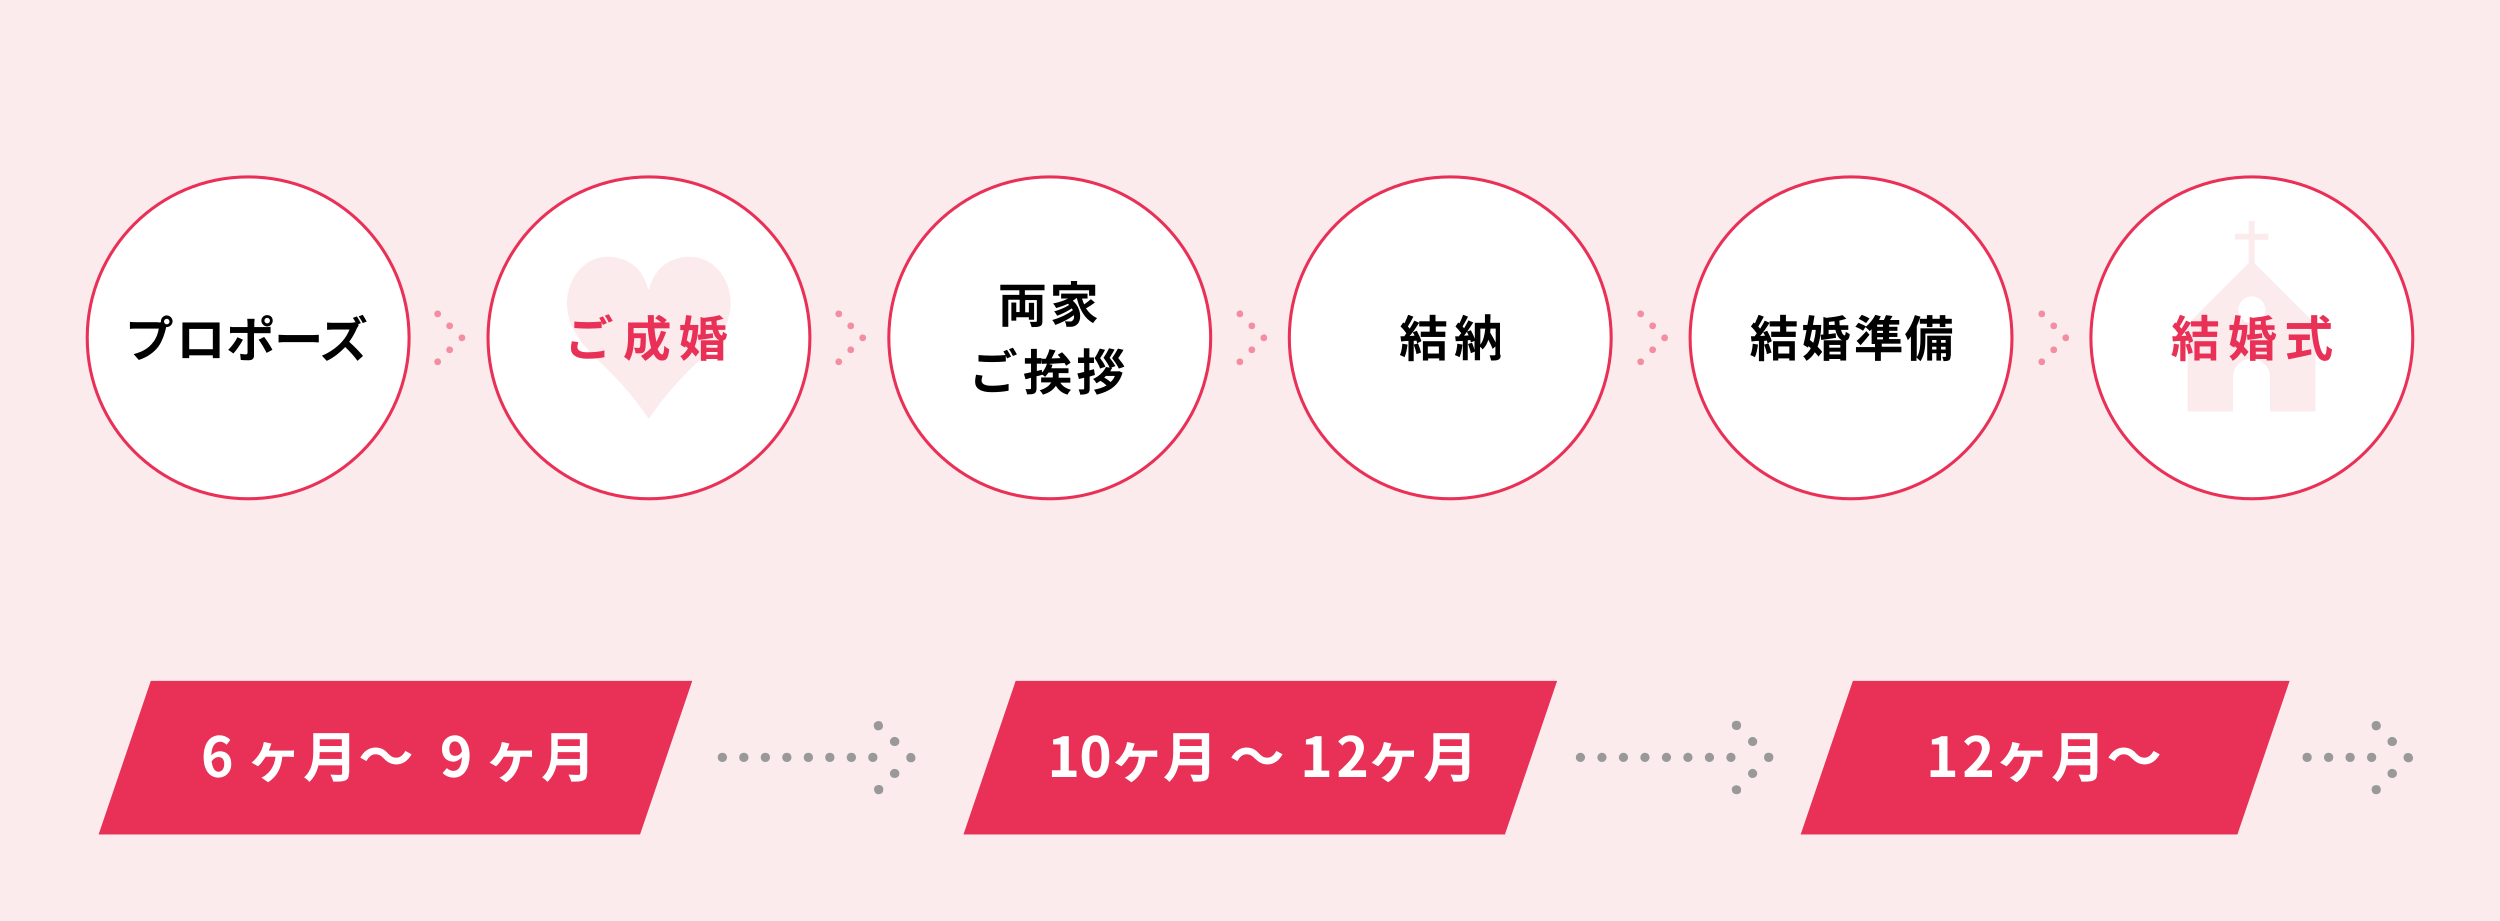 <svg enable-background="new 0 0 814 300" viewBox="0 0 814 300" xmlns="http://www.w3.org/2000/svg"><path d="m0 0h814v300h-814z" fill="#fcebed"/><circle cx="80.8" cy="110" fill="#fff" r="52.4" stroke="#e93056" stroke-miterlimit="10"/><path d="m51.5 105c.2 0 .6 0 .9-.1 0-.1 0-.2 0-.3 0-1.1.9-1.9 1.9-1.9s1.9.9 1.9 1.9-.9 1.9-1.9 1.9c-.1 0-.1 0-.2 0l-.1.5c-.4 1.6-1.1 4-2.4 5.8-1.4 1.9-3.6 3.5-6.4 4.4l-1.7-1.9c3.2-.8 5-2.1 6.3-3.8 1.1-1.3 1.7-3.1 1.9-4.5h-7.5c-.7 0-1.5 0-1.9.1v-2.3c.5.1 1.4.1 1.9.1h7.3zm3.7-.3c0-.5-.4-.9-.9-.9s-.9.4-.9.9.4.9.9.9.9-.4.9-.9z"/><path d="m71.5 114.4v2.2h-2.2v-.9h-7.7v.9h-2.2c0-.1 0-1.5 0-2.2v-7.8c0-.4 0-1.1 0-1.6h1.7 8.8 1.6v1.6zm-9.9-7.3v6.6h7.7v-6.6z"/><path d="m79.1 110.6c-.7 1.4-2.2 3.5-3.1 4.5l-1.7-1.2c1.1-1 2.4-2.8 3-4.1zm3.6-2.2v7.4c0 .9-.5 1.5-1.7 1.5-.9 0-1.8 0-2.6-.1l-.2-2c.7.1 1.4.2 1.8.2s.6-.2.6-.6c0-.6 0-5.7 0-6.4h-4.1c-.5 0-1.1 0-1.6.1v-2.1c.5.1 1.1.1 1.6.1h4.1v-1.3c0-.4-.1-1.1-.1-1.4h2.4c0 .2-.1 1-.1 1.4v1.3h3.7c.4 0 1.2 0 1.6-.1v2.1c-.5 0-1.1 0-1.6 0h-3.8zm3.3 1.3c.8 1 2.1 3 2.7 4.2l-1.9 1c-.7-1.4-1.8-3.3-2.6-4.3zm-.9-5.3c0-1 .8-1.8 1.9-1.8s1.8.8 1.8 1.8-.8 1.9-1.8 1.9-1.9-.9-1.9-1.9zm1 0c0 .5.4.9.9.9s.9-.4.9-.9-.4-.9-.9-.9c-.6 0-.9.4-.9.9z"/><path d="m90.7 109c.6 0 1.7.1 2.6.1h8.6c.7 0 1.5-.1 1.9-.1v2.5c-.4 0-1.2-.1-1.9-.1h-8.6c-.9 0-2 0-2.6.1z"/><path d="m116.8 105.9c-.1.2-.4.7-.6 1-.5 1.2-1.4 2.9-2.5 4.4 1.6 1.4 3.5 3.4 4.5 4.6l-1.8 1.6c-1-1.4-2.5-3.1-4-4.5-1.7 1.8-3.8 3.5-6 4.5l-1.6-1.7c2.6-1 5.1-2.9 6.6-4.6 1.1-1.2 2-2.8 2.4-3.9h-5.4c-.7 0-1.6.1-1.9.1v-2.4c.4.1 1.4.1 1.9.1h5.6c.7 0 1.3-.1 1.6-.2l.2.1c-.3-.5-.6-1.1-.9-1.5l1.3-.5c.4.6 1 1.6 1.3 2.2l-.9.4zm1.3-.7c-.3-.7-.9-1.6-1.3-2.2l1.3-.5c.4.6 1 1.6 1.3 2.2z"/><circle cx="211.3" cy="110" fill="#fff" r="52.4" stroke="#e93056" stroke-miterlimit="10"/><path d="m224.7 83.6c7.2 0 13.2 6.6 13.2 15.2 0 9.3-7.5 16-12.3 20.6-5.3 5.1-10.1 10.7-14.2 16.8 0 .1-.1.1-.2.1 0 0-.1 0-.1-.1-4.1-6.1-8.9-11.7-14.2-16.8-4.7-4.5-12.3-11.3-12.3-20.6 0-8.6 6-15.2 13.2-15.2 5.9 0 11.2 3.1 13.1 10.1.1.2.1.4.3.4s.3-.3.3-.4c1.9-7 7.2-10.1 13.2-10.1z" fill="#fcebed"/><path d="m188.3 111.4c-.1.6-.3 1.1-.3 1.6 0 1 .9 1.7 3.2 1.7 2.1 0 4.2-.2 5.6-.6v2.2c-1.4.3-3.3.5-5.5.5-3.6 0-5.4-1.2-5.4-3.4 0-.9.2-1.7.3-2.3zm8-8.4c.4.6 1 1.6 1.3 2.2l-1.3.6c-.1-.3-.3-.6-.4-.9v1.9c-1.1.1-3.1.2-4.6.2-1.7 0-3-.1-4.3-.2v-2.1c1.2.1 2.6.2 4.3.2 1.5 0 3.3-.1 4.5-.2-.2-.4-.5-.8-.7-1.2zm1.9-.7c.4.6 1 1.6 1.3 2.2l-1.3.5c-.3-.7-.8-1.6-1.3-2.2z" fill="#e93056"/><path d="m216.9 108.1c-.7 2.1-1.6 3.9-2.8 5.5.5 1.2 1 1.8 1.5 1.8.4 0 .6-.8.7-2.8.4.4 1.1.9 1.6 1.1-.3 3-.9 3.7-2.4 3.7-1.1 0-2-.8-2.7-2.1-.8.8-1.7 1.6-2.7 2.2-.3-.4-1-1.2-1.4-1.6 1.2-.7 2.3-1.6 3.3-2.6-.5-1.8-.9-4-1.1-6.5h-4.6v1.7h4v.7c0 3.4-.1 4.8-.5 5.2-.3.4-.6.6-1.1.6-.4.1-1.1.1-1.8 0 0-.6-.2-1.3-.5-1.8.6 0 1.1.1 1.4.1.2 0 .4 0 .5-.2.2-.2.2-1 .3-3h-2.1c-.1 2.3-.4 5.5-1.7 7.4-.3-.4-1.2-1.1-1.6-1.3 1.2-1.9 1.3-4.7 1.3-6.8v-4.4h6.5c0-.8-.1-1.6-.1-2.4h2v2.4h2.4c-.6-.5-1.4-1-2-1.4l1.2-1.1c.9.4 2 1.2 2.6 1.7l-.8.8h1.7v1.9h-4.9c.1 1.6.4 3.1.6 4.4.6-1.1 1.2-2.3 1.5-3.6z" fill="#e93056"/><path d="m227.4 105.8c-.1 3-.5 5.3-1.2 7.1.6.6 1.2 1.2 1.5 1.7l-1.2 1.5c-.3-.4-.7-.9-1.2-1.4-.7 1.2-1.6 2.1-2.7 2.8-.3-.5-.7-1.2-1.1-1.5 1-.5 1.8-1.4 2.5-2.6-.3-.3-.5-.5-.8-.7l-.1.5-1.5-.9c.3-1.3.7-3 1-4.8h-1.1v-1.7h1.4c.2-1.1.4-2.2.5-3.2l1.8.2c-.2.9-.3 2-.5 3h1.3.3zm-3.1 1.7c-.2 1.1-.5 2.2-.7 3.3.4.3.7.6 1.1.9.4-1.2.7-2.6.8-4.2zm9.5-.2c.3 1.2.8 1.9 1.2 1.9.2 0 .3-.4.4-1.2.4.3.9.6 1.3.8-.2 1.7-.7 2.1-1.8 2.1-1.4 0-2.4-1.4-2.9-3.5h-2.2v1.4c.7-.1 1.5-.2 2.3-.3l.1 1.5c-1.7.3-3.4.5-4.8.7l-.2-1.7.9-.1v-5.7l1 .3c1.9-.2 4-.5 5.2-.9l1.3 1.2c-.7.2-1.5.4-2.3.6 0 .5.1 1 .1 1.5h2.8v1.5h-2.4zm-5.6 3.5h7.3v6.6h-1.9v-.5h-3.6v.6h-1.8zm3.5-5c0-.4-.1-.8-.1-1.2-.6.1-1.2.1-1.8.2v1zm-1.7 6.5v.9h3.6v-.9zm3.6 3.2v-.9h-3.6v.9z" fill="#e93056"/><circle cx="341.8" cy="110" fill="#fff" r="52.4" stroke="#e93056" stroke-miterlimit="10"/><path d="m333.7 94.4v1.6h5.7v8.6c0 .9-.2 1.4-.8 1.6-.6.3-1.5.3-2.7.3-.1-.5-.4-1.2-.6-1.7h1.9c.3 0 .4-.1.4-.3v-6.8h-3.8v4h1.2v-3.1h1.7v5.5h-1.7v-.8h-4.1v1.1h-1.6v-5.9h1.6v3.1h1.1v-4h-3.7v8.8h-1.9v-10.4h5.5v-1.5h-6.2v-1.8h14.4v1.8h-6.4z"/><path d="m356.5 98.5c-.9.7-2 1.4-2.9 1.9.9 1.4 2.1 2.5 3.6 3.2-.4.4-1 1.1-1.3 1.6-2.8-1.5-4.4-4.5-5.3-8.2-.4.3-.8.6-1.3.9 3 2.6 2.9 6.6 1.3 7.8-.6.5-1.1.7-2 .7-.4 0-.9 0-1.4 0 0-.5-.2-1.3-.5-1.8.6 0 1.1.1 1.5.1s.7 0 1-.3c.4-.3.6-.9.5-1.8-1.7 1.3-4.1 2.5-6.1 3.2-.2-.5-.6-1.2-1-1.6 2.3-.6 5.1-1.9 6.7-3.2-.1-.2-.2-.4-.3-.6-1.4.9-3.3 1.9-4.8 2.4-.2-.4-.6-1.1-1-1.4 1.6-.4 3.7-1.3 4.9-2.1-.1-.1-.3-.3-.4-.4-1.2.6-2.5 1-3.8 1.4-.2-.4-.7-1.1-1-1.5 1.7-.3 3.5-.9 4.9-1.6h-2.3v-1.6h8.6v1.6h-1.8c.2.6.4 1.3.7 1.9.8-.5 1.6-1.2 2.2-1.7zm-11.7-2.2h-1.9v-3.6h5.8v-1.2h2v1.2h5.9v3.6h-2v-1.8h-9.7v1.8z"/><path d="m319.9 122.3c-.1.6-.3 1.1-.3 1.6 0 1 .9 1.7 3.2 1.7 2.1 0 4.2-.2 5.6-.6v2.2c-1.4.3-3.3.5-5.5.5-3.6 0-5.4-1.2-5.4-3.4 0-.9.2-1.7.3-2.3zm8-8.4c.4.6 1 1.6 1.3 2.2l-1.3.6c-.1-.3-.3-.6-.4-.9v1.9c-1.1.1-3.1.2-4.6.2-1.7 0-3-.1-4.3-.2v-2.1c1.2.1 2.6.2 4.3.2 1.5 0 3.3-.1 4.5-.2-.2-.4-.5-.8-.7-1.2zm1.9-.7c.4.6 1 1.6 1.3 2.2l-1.3.5c-.3-.7-.8-1.6-1.3-2.2z"/><path d="m345.1 124.4c.7 1.2 1.9 2.1 3.6 2.5-.4.4-.9 1.1-1.1 1.6-1.8-.5-3-1.5-3.8-2.9-.7 1.1-1.9 2.2-4.2 2.9-.2-.4-.7-1.1-1.1-1.4 2.2-.7 3.2-1.6 3.8-2.6h-3.3v-1.6h3.8c0-.2 0-.4 0-.6v-1h-1.4c-.4.5-.7 1-1.1 1.4-.2-.2-.6-.5-.9-.7-.6.2-1.2.4-1.9.5v3.9c0 .9-.2 1.4-.7 1.7s-1.3.3-2.4.3c0-.5-.3-1.2-.5-1.7h1.5c.2 0 .3-.1.3-.3v-3.4l-1.8.5-.5-1.8c.6-.1 1.4-.3 2.3-.5v-2.8h-2v-1.8h2v-3h1.9v3h1.5v1.8h-1.5v2.4c.5-.1 1.1-.3 1.6-.4l.1.9c.7-.8 1.3-1.9 1.6-2.9-.6 0-1.2 0-1.6.1l-.2-1.7h1.4c.5-1 1-2.1 1.2-3.1l2 .4c-.4.8-.9 1.8-1.3 2.6.9 0 2-.1 2.9-.1-.3-.4-.6-.8-.9-1.1l1.4-.8c1 1 2.3 2.4 2.8 3.4l-1.5 1c-.1-.3-.3-.6-.5-.9-1.7.1-3.6.2-5.2.3l1.3.3c-.1.4-.3.8-.4 1.1h5.6v1.6h-3.2v1 .5h3.8v1.6h-3.4z"/><path d="m356.5 122.1c-.6.2-1.2.3-1.7.5v3.9c0 .9-.2 1.4-.7 1.6-.5.3-1.3.4-2.4.4 0-.5-.3-1.2-.5-1.7h1.5c.2 0 .3-.1.3-.3v-3.5l-1.7.4-.5-1.8c.6-.1 1.4-.3 2.2-.5v-2.9h-2v-1.8h1.9v-3h1.8v3h1.5v1.8h-1.5v2.4l1.5-.4zm7.8-1.3 1.2.5c-1.2 4.3-4.3 6.2-8.4 7.2-.2-.5-.6-1.2-.9-1.6 1.5-.3 2.9-.7 4.1-1.4-.5-.5-1.3-1.1-2-1.5-.4.3-.8.5-1.3.8-.2-.4-.7-1.1-1.1-1.4 2.2-1 3.5-2.5 4.2-3.9l1.2.2c-.4-.9-1.1-2.1-2-3.2.7-1 1.4-2.2 1.8-3.1l1.8.4c-.5 1-1.1 1.8-1.6 2.7.7.9 1.5 2 1.9 2.7l-1.4.5.3.1c-.2.4-.4.7-.6 1.1h2.7zm-6.1-.8c-.3-.9-1-2.2-1.8-3.4.7-1 1.3-2.3 1.7-3.1l1.7.4c-.5 1-1 1.9-1.6 2.7.7.9 1.4 2 1.7 2.8zm1.8 2.5c-.2.2-.3.3-.5.4.7.4 1.6 1 2.1 1.5.6-.5 1.1-1.2 1.4-2h-3zm4.3-2.5c-.4-.9-1.3-2.2-2.2-3.4.7-1 1.5-2.3 1.9-3.1l1.8.4c-.5 1-1.2 1.9-1.7 2.7.8.9 1.6 2 2 2.8z"/><circle cx="472.2" cy="110" fill="#fff" r="52.4" stroke="#e93056" stroke-miterlimit="10"/><path d="m458.3 112.2c-.2 1.5-.5 3.1-1 4.1-.3-.2-1-.5-1.5-.7.5-.9.7-2.4.8-3.7zm3-4.5c.6 1.1 1.3 2.5 1.5 3.4l-1.4.7c0-.3-.1-.5-.2-.9l-.9.1v6.6h-1.7v-6.6c-.9 0-1.7.1-2.4.2l-.2-1.7h1.2c.2-.3.5-.6.7-1-.5-.7-1.2-1.6-1.9-2.2l.9-1.3c.1.1.3.2.4.3.4-.9.9-2 1.2-2.8l1.7.6c-.6 1.1-1.2 2.3-1.8 3.2.2.2.4.5.6.7.6-.9 1.1-1.8 1.5-2.6l1.6.7c-.9 1.4-2 3-3.1 4.3l1.6-.1c-.2-.4-.4-.8-.6-1.1zm.4 4.1c.4.9.8 2.2 1 3l-1.5.5c-.1-.8-.5-2.1-.9-3.1zm5.8-5.5v1.7h3.1v1.7h-8v-1.7h2.9v-1.7h-3.4v-1.7h3.4v-2.1h1.9v2.1h3.5v1.7zm-4.3 4.8h7.2v6.3h-1.8v-.7h-3.6v.7h-1.7v-6.3zm1.7 1.7v2.3h3.6v-2.3z"/><path d="m476.2 112.2c-.2 1.5-.5 3.1-1 4.1-.3-.2-1-.5-1.5-.7.5-.9.7-2.4.8-3.7zm12.4 3.3c0 .9-.1 1.3-.7 1.6s-1.3.3-2.4.3c-.1-.5-.3-1.3-.5-1.7h1.6c.2 0 .3-.1.3-.3v-2.6l-.9.8c-.3-.8-.8-1.9-1.4-3-.4 1.3-1 2.4-1.9 3.2-.1-.3-.4-.6-.8-.9v4.4h-1.7v-2.8l-1.3.5c-.1-.8-.6-2-.9-3l1.3-.4c.3.7.6 1.6.8 2.3v-2.9l-1.2.5c0-.2-.1-.5-.2-.8l-.8.1v6.5h-1.6v-6.3l-2.3.1-.2-1.6h1.2c.2-.3.5-.7.8-1-.5-.7-1.2-1.5-1.9-2.2l.9-1.3c.1.1.2.2.4.3.4-.9.9-1.9 1.2-2.8l1.6.6c-.6 1.1-1.2 2.3-1.8 3.2.2.2.4.4.5.6.5-.9 1.1-1.8 1.4-2.6l1.6.7c-.9 1.4-2 3-3 4.3l1.5-.1c-.2-.4-.4-.8-.6-1.2l1.3-.5c.5.9 1 2 1.3 2.8v-5.2h3.3c0-.9 0-1.8 0-2.8h1.8c0 1 0 1.9-.1 2.8h3.2v10.4zm-6.6-3.3c1-1.3 1.4-3.1 1.6-5.2h-1.6zm3.3-5.2c0 .4-.1.9-.1 1.3.6 1 1.3 2.2 1.8 3.2v-4.5z"/><g fill="#e93056" opacity=".5"><path d="m142.5 103.3c-.1 0-.2 0-.2 0-.1 0-.1 0-.2-.1-.1 0-.1-.1-.2-.1s-.1-.1-.2-.1c-.2-.2-.3-.5-.3-.8s.1-.6.3-.8c.4-.4 1.2-.4 1.6 0 .2.2.3.5.3.8s-.1.6-.3.8-.5.3-.8.3z"/><path d="m145.6 106.9c-.4-.4-.4-1.1 0-1.6.4-.4 1.1-.4 1.6 0 .4.4.4 1.1 0 1.6-.2.2-.5.3-.8.3-.2 0-.5-.1-.8-.3z"/><path d="m150.4 111.1c-.3 0-.6-.1-.8-.3s-.3-.5-.3-.8.1-.6.3-.8c.4-.4 1.2-.4 1.6 0 .2.2.3.5.3.8s-.1.6-.3.8c0 0-.1.1-.2.1s-.1.1-.2.1-.1 0-.2.1c-.1 0-.2 0-.2 0z"/><path d="m145.6 114.7c-.4-.4-.4-1.1 0-1.6.4-.4 1.1-.4 1.6 0 .4.4.4 1.2 0 1.6-.2.2-.5.3-.8.3-.2 0-.5-.1-.8-.3z"/><path d="m142.5 118.9c-.3 0-.6-.1-.8-.3s-.3-.5-.3-.8c0-.1 0-.1 0-.2s0-.1.1-.2c0-.1.1-.1.1-.2s.1-.1.1-.2c.1 0 .1-.1.2-.1s.1-.1.2-.1.1-.1.2-.1c.4-.1.8.1 1 .3.1 0 .1.1.1.2s.1.1.1.2.1.1.1.2v.2.2c0 .1 0 .1-.1.2 0 .1-.1.1-.1.2s-.1.1-.1.2-.1.1-.2.1-.1.1-.2.1-.1.1-.2.1c0 0-.1 0-.2 0z"/></g><g fill="#e93056" opacity=".5"><path d="m273.1 103.3c-.3 0-.6-.1-.8-.3s-.3-.5-.3-.8c0-.1 0-.1 0-.2s0-.1.1-.2c0-.1.1-.1.1-.2s.1-.1.1-.2c.4-.4 1.2-.4 1.6 0 .2.2.3.5.3.8s-.1.6-.3.8-.5.3-.8.3z"/><path d="m276.2 106.9c-.4-.4-.4-1.1 0-1.6.4-.4 1.2-.4 1.6 0 .4.4.4 1.1 0 1.6-.2.2-.5.3-.8.3-.3 0-.6-.1-.8-.3z"/><path d="m280.9 111.1c-.3 0-.6-.1-.8-.3s-.3-.5-.3-.8.1-.6.3-.8c.4-.4 1.2-.4 1.6 0 .2.2.3.5.3.8s-.1.6-.3.8-.5.3-.8.3z"/><path d="m276.2 114.7c-.4-.4-.4-1.1 0-1.6.4-.4 1.2-.4 1.6 0 .4.4.4 1.2 0 1.6-.2.2-.5.3-.8.3-.3 0-.6-.1-.8-.3z"/><path d="m273.1 118.9c-.3 0-.6-.1-.8-.3s-.3-.5-.3-.8c0-.1 0-.1 0-.2s0-.1.1-.2c0-.1.1-.1.1-.2s.1-.1.1-.2.1-.1.2-.1.1-.1.2-.1.1-.1.2-.1h.4c.1 0 .1 0 .2.1.1 0 .1.1.2.1s.1.1.2.1c0 0 .1.1.1.2s.1.1.1.2.1.1.1.2v.2.2c0 .1 0 .1-.1.2 0 .1-.1.1-.1.2-.1.1-.1.1-.1.2-.2.2-.5.3-.8.3z"/></g><g fill="#e93056" opacity=".5"><path d="m403.7 103.3c-.3 0-.6-.1-.8-.3s-.3-.5-.3-.8c0-.1 0-.1 0-.2s0-.1.1-.2c0-.1.1-.1.1-.2s.1-.1.1-.2c.1-.1.1-.1.2-.1s.1-.1.2-.1.1-.1.2-.1c.4-.1.8 0 1 .3 0 0 .1.1.1.2s.1.1.1.2.1.1.1.2v.2c0 .3-.1.6-.3.8s-.5.3-.8.3z"/><path d="m406.8 106.9c-.4-.4-.4-1.1 0-1.6.4-.4 1.1-.4 1.6 0 .4.4.4 1.1 0 1.6-.2.2-.5.3-.8.3-.3 0-.6-.1-.8-.3z"/><path d="m411.5 111.1c-.3 0-.6-.1-.8-.3s-.3-.5-.3-.8.1-.6.3-.8c.1 0 .1-.1.2-.1s.1-.1.2-.1.1-.1.2-.1c.4-.1.8 0 1 .3.2.2.3.5.3.8s-.1.6-.3.8-.5.3-.8.3z"/><path d="m406.8 114.7c-.4-.4-.4-1.1 0-1.6.4-.4 1.1-.4 1.6 0 .4.4.4 1.2 0 1.6-.2.2-.5.3-.8.3-.3 0-.6-.1-.8-.3z"/><path d="m403.7 118.9c-.3 0-.6-.1-.8-.3s-.3-.5-.3-.8.1-.6.3-.8c.4-.4 1.2-.4 1.6 0 .2.2.3.5.3.8s-.1.6-.3.8-.5.3-.8.3z"/></g><circle cx="602.7" cy="110" fill="#fff" r="52.4" stroke="#e93056" stroke-miterlimit="10"/><path d="m572.4 112.2c-.2 1.5-.5 3.1-1 4.1-.3-.2-1-.5-1.5-.7.5-.9.7-2.4.8-3.7zm3-4.5c.6 1.1 1.3 2.5 1.5 3.4l-1.4.7c0-.3-.1-.5-.2-.9l-.9.1v6.6h-1.7v-6.6c-.9 0-1.7.1-2.4.2l-.2-1.7h1.2c.2-.3.5-.6.7-1-.5-.7-1.2-1.6-1.9-2.2l.9-1.3c.1.1.3.2.4.3.4-.9.9-2 1.2-2.8l1.7.6c-.6 1.1-1.2 2.3-1.8 3.2.2.2.4.5.6.7.6-.9 1.1-1.8 1.5-2.6l1.6.7c-.9 1.4-2 3-3.1 4.3l1.6-.1c-.2-.4-.4-.8-.6-1.1zm.4 4.1c.4.9.8 2.2 1 3l-1.5.5c-.1-.8-.5-2.1-.9-3.1zm5.8-5.5v1.7h3.1v1.7h-8v-1.7h2.9v-1.7h-3.4v-1.7h3.4v-2.1h1.9v2.1h3.5v1.7zm-4.4 4.8h7.2v6.3h-1.8v-.7h-3.6v.7h-1.7v-6.3zm1.8 1.7v2.3h3.6v-2.3z"/><path d="m593 105.8c-.1 3-.5 5.3-1.2 7.1.6.6 1.2 1.2 1.5 1.7l-1.2 1.5c-.3-.4-.7-.9-1.2-1.4-.7 1.2-1.6 2.1-2.7 2.8-.3-.5-.7-1.2-1.1-1.5 1-.5 1.8-1.4 2.5-2.6-.3-.3-.5-.5-.8-.7l-.1.5-1.5-.9c.3-1.3.7-3 1-4.8h-1.1v-1.7h1.4c.2-1.1.4-2.2.5-3.2l1.8.2c-.2.9-.3 2-.5 3h1.3.3zm-3 1.6c-.2 1.1-.5 2.2-.7 3.3.4.3.7.6 1.1.9.4-1.2.7-2.6.8-4.2zm9.4-.1c.3 1.2.8 1.9 1.2 1.9.2 0 .3-.4.4-1.2.4.3.9.6 1.3.8-.2 1.7-.7 2.1-1.8 2.1-1.4 0-2.4-1.4-2.9-3.5h-2.2v1.4c.7-.1 1.5-.2 2.3-.3l.1 1.5c-1.7.3-3.4.5-4.8.7l-.2-1.7.9-.1v-5.7l1 .3c1.9-.2 4-.5 5.2-.9l1.3 1.2c-.7.2-1.5.4-2.3.6 0 .5.1 1 .1 1.5h2.8v1.5h-2.4zm-5.6 3.5h7.3v6.6h-1.9v-.5h-3.6v.6h-1.8zm3.6-5c0-.4-.1-.8-.1-1.2-.6.1-1.2.1-1.8.2v1zm-1.8 6.5v.9h3.6v-.9zm3.7 3.1v-.9h-3.6v.9z"/><path d="m618.8 114.7h-6.4v2.8h-1.9v-2.8h-6.2v-1.7h6.2v-1h-1.1v-4.8c-.2.2-.4.4-.6.6-.3-.3-1-1-1.4-1.3l-.8 1.2c-.5-.4-1.6-1-2.5-1.3l1-1.3c.8.3 1.9.8 2.5 1.2l-.1.1c1.2-1 2.4-2.4 3.1-3.9l1.8.5c-.2.4-.4.8-.6 1.2h1.6c.3-.6.5-1.2.7-1.6l2.1.3c-.3.5-.5.9-.8 1.3h3v1.5h-3.3v.7h2.7v1.3h-2.7v.7h2.7v1.3h-2.7v.7h3.7v1.5h-6.1v1h6.4v1.8zm-10.1-5.7c-.9 1.1-1.9 2.3-2.9 3.4l-1.3-1.4c.9-.7 2.1-2 3.2-3.2zm-1.1-3.8c-.5-.4-1.6-1-2.4-1.4l1-1.3c.8.3 1.9.8 2.5 1.2zm5.5.5h-1.9v.7h1.9zm0 2h-1.9v.7h1.9zm-1.9 2.8h1.9v-.7h-1.9z"/><path d="m635.5 108.6h-8.6v1.9c0 2.1-.2 5.1-1.6 7.1-.3-.3-1-.9-1.3-1.2v1.1h-1.8v-8c-.3.5-.7.9-1 1.3-.1-.4-.6-1.6-.9-2 1.3-1.5 2.5-3.8 3.2-6.2l1.8.5c-.3 1-.8 2.1-1.2 3.1v10.1c1.1-1.7 1.2-4.1 1.2-5.9v-3.5h10.3v1.7zm-8.1-4.8v-1.2h1.8v1.2h2.4v-1.2h1.8v1.2h2.1v1.6h-2.1v1.1h-1.8v-1.1h-2.4v1.1h-1.8v-1.1h-2.3v-1.6zm7.7 12.1c0 .7-.1 1.1-.5 1.4-.4.2-1 .3-1.8.3 0-.4-.2-1-.4-1.4h1c.1 0 .2 0 .2-.2v-1h-1.6v2.4h-1.5v-2.4h-1.4v2.4h-1.6v-8.1h7.7v6.6zm-6-5.2v.9h1.4v-.9zm1.4 3.1v-.9h-1.4v.9zm1.5-3.1v.9h1.5v-.9zm1.5 3.1v-.9h-1.5v.9z"/><circle cx="733.2" cy="110" fill="#fff" r="52.4" stroke="#e93056" stroke-miterlimit="10"/><path d="m739.8 91.4-5.7-5.7v-7.6h4.5v-.5 1.1-2.1 1.1-1.6h-4.5v-4.1h-1.9v4.1h-4.5v1.9h4.5v7.6l-5.7 5.7-14.2 14.2v28.5h14.8v-11.8c.3-3.3 3.3-5.7 6.6-5.4 2.9.3 5.2 2.6 5.4 5.4v11.8h14.8v-28.5zm-6.6 13.9c-2.4 0-4.4-2-4.4-4.4s2-4.4 4.4-4.4 4.4 2 4.4 4.4c0 2.5-1.9 4.5-4.4 4.4z" fill="#fcebed"/><path d="m709.5 112.2c-.2 1.5-.5 3.1-1 4.1-.3-.2-1-.5-1.5-.7.5-.9.7-2.4.8-3.7zm3.1-4.5c.6 1.1 1.3 2.5 1.5 3.4l-1.4.7c0-.3-.1-.5-.2-.9l-.9.1v6.6h-1.7v-6.6c-.9 0-1.7.1-2.4.2l-.2-1.7h1.2c.2-.3.5-.6.7-1-.5-.7-1.2-1.6-1.9-2.2l.9-1.3c.1.1.3.2.4.3.4-.9.9-2 1.2-2.8l1.7.6c-.6 1.1-1.2 2.3-1.8 3.2.2.2.4.5.6.7.6-.9 1.1-1.8 1.5-2.6l1.6.7c-.9 1.4-2 3-3.1 4.3l1.6-.1c-.2-.4-.4-.8-.6-1.1zm.4 4.1c.4.9.8 2.2 1 3l-1.5.5c-.1-.8-.5-2.1-.9-3.1zm5.8-5.5v1.7h3.1v1.7h-8v-1.7h2.9v-1.7h-3.4v-1.7h3.4v-2.1h1.9v2.1h3.5v1.7zm-4.4 4.8h7.2v6.3h-1.8v-.7h-3.6v.7h-1.7v-6.3zm1.8 1.7v2.3h3.6v-2.3z" fill="#e93056"/><path d="m731.8 105.8c-.1 3-.5 5.3-1.2 7.1.6.6 1.2 1.2 1.5 1.7l-1.2 1.5c-.3-.4-.7-.9-1.2-1.4-.7 1.2-1.6 2.1-2.7 2.8-.3-.5-.7-1.2-1.1-1.5 1-.5 1.8-1.4 2.5-2.6-.3-.3-.5-.5-.8-.7l-.1.5-1.5-.9c.3-1.3.7-3 1-4.8h-1.1v-1.7h1.4c.2-1.1.4-2.2.5-3.2l1.8.2c-.2.9-.3 2-.5 3h1.3.3zm-3 1.6c-.2 1.1-.5 2.2-.7 3.3.4.3.7.6 1.1.9.4-1.2.7-2.6.8-4.2zm9.4-.1c.3 1.2.8 1.9 1.2 1.9.2 0 .3-.4.4-1.2.4.3.9.6 1.3.8-.2 1.7-.7 2.1-1.8 2.1-1.4 0-2.4-1.4-2.9-3.5h-2.2v1.4c.7-.1 1.5-.2 2.3-.3l.1 1.5c-1.7.3-3.4.5-4.8.7l-.2-1.7.9-.1v-5.7l1 .3c1.9-.2 4-.5 5.2-.9l1.3 1.2c-.7.2-1.5.4-2.3.6 0 .5.1 1 .1 1.5h2.8v1.5h-2.4zm-5.6 3.5h7.3v6.6h-1.9v-.5h-3.6v.6h-1.8zm3.6-5.1c0-.4-.1-.8-.1-1.2-.6.1-1.2.1-1.8.2v1zm-1.8 6.6v.9h3.6v-.9zm3.7 3.1v-.9h-3.6v.9z" fill="#e93056"/><path d="m754.5 107.1c.3 4.7 1.3 8.4 2.5 8.4.3 0 .5-.8.6-2.9.4.4 1.1.9 1.7 1.1-.3 3-.9 3.8-2.4 3.8-2.7 0-3.9-4.7-4.3-10.4h-8v-1.9h7.9c0-.9 0-1.8 0-2.6h2v2.6h2.5c-.4-.5-1.2-1.2-1.9-1.7l1.3-1c.7.5 1.7 1.2 2.1 1.8l-1.1.9h1.5v1.9zm-5 7.2c1-.2 2-.4 3-.6l.1 1.7c-2.6.6-5.4 1.2-7.5 1.6l-.5-1.9c.8-.1 1.9-.3 3-.5v-3.9h-2.4v-1.8h6.9v1.8h-2.6z" fill="#e93056"/><g fill="#e93056" opacity=".5"><path d="m664.8 103.3c-.3 0-.6-.1-.8-.3s-.3-.5-.3-.8.1-.6.3-.8c.4-.4 1.2-.4 1.6 0 .2.2.3.5.3.8s-.1.6-.3.8-.5.3-.8.3z"/><path d="m667.9 106.9c-.4-.4-.4-1.1 0-1.6.4-.4 1.2-.4 1.6 0 .4.4.4 1.1 0 1.6-.2.2-.5.3-.8.3-.3 0-.6-.1-.8-.3z"/><path d="m672.6 111.1c-.1 0-.1 0-.2 0s-.1 0-.2-.1c-.1 0-.1-.1-.2-.1s-.1-.1-.2-.1c0 0-.1-.1-.1-.2s-.1-.1-.1-.2 0-.1-.1-.2c0-.1 0-.1 0-.2 0-.3.1-.6.3-.8 0 0 .1-.1.2-.1s.1-.1.2-.1.1-.1.2-.1c.4-.1.8 0 1 .3.2.2.3.5.3.8s-.1.6-.3.8c-.1.1-.2.2-.4.2-.1.1-.2.1-.4.1z"/><path d="m667.9 114.7c-.4-.4-.4-1.2 0-1.6.4-.4 1.2-.4 1.6 0 .4.4.4 1.2 0 1.6-.2.2-.5.3-.8.3-.3 0-.6-.1-.8-.3z"/><path d="m664.8 118.9c-.3 0-.6-.1-.8-.3s-.3-.5-.3-.8.1-.6.3-.8c.4-.4 1.2-.4 1.6 0 .2.2.3.5.3.8s-.1.6-.3.8-.5.3-.8.3z"/></g><g fill="#e93056" opacity=".5"><path d="m534.2 103.3c-.3 0-.6-.1-.8-.3s-.3-.5-.3-.8.1-.6.3-.8c.3-.3.7-.4 1-.3.1 0 .1 0 .2.1.1 0 .1.1.2.1s.1.1.2.1c.2.2.3.5.3.8s-.1.6-.3.8c0 .1-.1.1-.2.1s-.1.1-.2.1-.1 0-.2.1c0 0-.1 0-.2 0z"/><path d="m537.3 106.9c-.4-.4-.4-1.1 0-1.6.4-.4 1.2-.4 1.6 0 .4.4.4 1.1 0 1.6-.2.2-.5.3-.8.3-.3 0-.5-.1-.8-.3z"/><path d="m542 111.1c-.3 0-.6-.1-.8-.3s-.3-.5-.3-.8c0-.1 0-.2 0-.2 0-.1 0-.1.1-.2 0-.1.1-.1.1-.2s.1-.1.1-.2c0 0 .1-.1.2-.1s.1-.1.2-.1.1-.1.2-.1c.4-.1.8.1 1 .3.1.1.1.1.1.2s.1.1.1.2 0 .1.1.2v.2c0 .3-.1.6-.3.8-.1.1-.2.2-.4.2-.1.1-.2.1-.4.1z"/><path d="m537.3 114.7c-.4-.4-.4-1.1 0-1.6.4-.4 1.2-.4 1.6 0 .4.4.4 1.2 0 1.6-.2.2-.5.3-.8.3-.3 0-.5-.1-.8-.3z"/><path d="m534.2 118.9c-.3 0-.6-.1-.8-.3-.1 0-.1-.1-.1-.2s-.1-.1-.1-.2 0-.1-.1-.2c0-.1 0-.1 0-.2 0-.3.1-.6.3-.8.4-.4 1.2-.4 1.6 0 .2.2.3.5.3.8s-.1.6-.3.8c0 .1-.1.1-.2.1s-.1.1-.2.1-.1.1-.2.1c0 0-.1 0-.2 0z"/></g><path d="m728.5 271.7h-142.2l17-50h142.2z" fill="#e93056"/><g fill="#999"><path d="m286.9 235c-.1-.1-.2-.1-.3-.1s-.2-.1-.3-.1c-.5-.1-1 .1-1.4.4-.3.3-.4.7-.4 1.1s.2.8.4 1.1c.1.1.3.2.5.3s.4.1.6.1c.4 0 .8-.2 1.1-.4.3-.3.4-.7.4-1.1s-.2-.8-.4-1.1c0-.1-.1-.2-.2-.2z"/><path d="m290.2 240.4c-.6.6-.6 1.5 0 2.1.3.3.7.4 1.1.4s.8-.1 1.1-.4c.6-.6.6-1.5 0-2.1s-1.6-.6-2.2 0z"/><path d="m298 246.4c0-.1 0-.2-.1-.3 0-.1-.1-.2-.1-.3-.1-.1-.1-.2-.2-.2-.6-.6-1.6-.6-2.1 0-.1.1-.1.2-.2.2-.1.1-.1.2-.1.3s-.1.2-.1.3v.3c0 .2 0 .4.1.6s.2.3.3.5c.1.1.3.2.5.3s.4.1.6.1.4 0 .6-.1.4-.2.5-.3.2-.3.3-.5.1-.4.1-.6c-.1-.1-.1-.2-.1-.3z"/><path d="m290.2 250.8c-.6.6-.6 1.5 0 2.1.3.3.7.4 1.1.4s.8-.1 1.1-.4c.6-.6.6-1.5 0-2.1s-1.6-.6-2.2 0z"/><path d="m287.5 256.5c0-.1-.1-.2-.1-.3s-.1-.2-.2-.2c-.1-.1-.1-.1-.2-.2-.1 0-.2-.1-.3-.1s-.2-.1-.3-.1c-.5-.1-1 .1-1.4.4-.1.1-.1.1-.2.2s-.1.2-.1.3-.1.2-.1.3v.3c0 .4.2.8.4 1.1.1.1.3.2.5.3s.4.1.6.1c.4 0 .8-.2 1.1-.4.3-.3.4-.7.4-1.1 0-.1 0-.2 0-.3s-.1-.2-.1-.3z"/><circle cx="242.2" cy="246.6" r="1.5"/><circle cx="256.2" cy="246.6" r="1.5"/><circle cx="235.2" cy="246.6" r="1.5"/><circle cx="249.2" cy="246.6" r="1.5"/><circle cx="277.2" cy="246.6" r="1.5"/><circle cx="284.2" cy="246.6" r="1.5"/><circle cx="270.2" cy="246.6" r="1.5"/><circle cx="263.2" cy="246.6" r="1.5"/><path d="m565.4 237.7c-.4 0-.8-.2-1.1-.4-.1-.1-.2-.3-.3-.5s-.1-.4-.1-.6c0-.1 0-.2 0-.3s0-.2.1-.3c0-.1.1-.2.1-.3s.1-.2.2-.2c.1-.1.2-.1.2-.2.1-.1.2-.1.3-.1s.2-.1.3-.1h.6c.1 0 .2 0 .3.1s.2.1.3.1.2.1.2.2c.3.3.4.7.4 1.1 0 .2 0 .4-.1.6s-.2.4-.3.5c-.3.3-.7.4-1.1.4z"/><path d="m569.6 242.5c-.6-.6-.6-1.5 0-2.1.6-.6 1.5-.6 2.1 0 .6.6.6 1.5 0 2.1-.3.3-.7.4-1.1.4-.3 0-.7-.1-1-.4z"/><path d="m575.9 248.1c-.4 0-.8-.1-1.1-.4-.1-.1-.2-.3-.3-.5s-.1-.4-.1-.6c0-.1 0-.2 0-.3s0-.2.1-.3c0-.1.1-.2.1-.3.1-.1.1-.2.2-.2s.1-.1.2-.2.2-.1.3-.1.2-.1.3-.1c.5-.1 1 .1 1.4.4.1.1.1.2.2.2.1.1.1.2.1.3s.1.2.1.3v.3c0 .4-.2.8-.4 1.1-.4.3-.7.4-1.1.4z"/><path d="m569.6 252.9c-.6-.6-.6-1.5 0-2.1.6-.6 1.5-.6 2.1 0 .6.6.6 1.5 0 2.1-.3.3-.7.4-1.1.4-.3.1-.7-.1-1-.4z"/><path d="m565.4 258.6c-.4 0-.8-.2-1.1-.4-.1-.1-.2-.3-.3-.5s-.1-.4-.1-.6c0-.1 0-.2 0-.3s0-.2.1-.3c0-.1.1-.2.1-.2 0-.1.1-.2.2-.2s.2-.1.2-.2c.1 0 .2-.1.3-.1s.2-.1.3-.1c.5-.1 1 .1 1.4.4.3.3.4.7.4 1.1 0 .2 0 .4-.1.6s-.2.4-.3.5c-.3.1-.7.3-1.1.3z"/><path d="m562.1 246.6c0-.8.7-1.5 1.5-1.5.8 0 1.5.7 1.5 1.5 0 .8-.7 1.5-1.5 1.5-.8 0-1.5-.6-1.5-1.5zm-7 0c0-.8.7-1.5 1.5-1.5.8 0 1.5.7 1.5 1.5 0 .8-.7 1.5-1.5 1.5-.8 0-1.5-.6-1.5-1.5zm-7 0c0-.8.7-1.5 1.5-1.5.8 0 1.5.7 1.5 1.5 0 .8-.7 1.5-1.5 1.5-.8 0-1.5-.6-1.5-1.5zm-7 0c0-.8.7-1.5 1.5-1.5.8 0 1.5.7 1.5 1.5 0 .8-.7 1.5-1.5 1.5-.8 0-1.5-.6-1.5-1.5zm-7 0c0-.8.7-1.5 1.5-1.5.8 0 1.5.7 1.5 1.5 0 .8-.7 1.5-1.5 1.5-.8 0-1.5-.6-1.5-1.5zm-7 0c0-.8.7-1.5 1.5-1.5.8 0 1.5.7 1.5 1.5 0 .8-.7 1.5-1.5 1.5-.8 0-1.5-.6-1.5-1.5zm-7 0c0-.8.7-1.5 1.5-1.5.8 0 1.5.7 1.5 1.5 0 .8-.7 1.5-1.5 1.5-.8 0-1.5-.6-1.5-1.5zm-7 0c0-.8.7-1.5 1.5-1.5.8 0 1.5.7 1.5 1.5 0 .8-.7 1.5-1.5 1.5-.8 0-1.5-.6-1.5-1.5z"/><path d="m772.6 235.2c-.3.3-.4.7-.4 1.1s.2.8.4 1.1c.3.3.7.4 1.1.4s.8-.2 1.1-.4c.3-.3.4-.7.4-1.1s-.2-.8-.4-1.1c-.6-.6-1.6-.6-2.2 0z"/><path d="m777.8 240.4c-.6.6-.6 1.5 0 2.1.3.3.7.4 1.1.4s.8-.1 1.1-.4c.6-.6.6-1.5 0-2.1-.7-.6-1.6-.6-2.2 0z"/><path d="m785.6 246.4c0-.1 0-.2-.1-.3s-.1-.2-.1-.3-.1-.2-.2-.2c-.3-.3-.9-.5-1.4-.4-.1 0-.2 0-.3.1s-.2.1-.3.1-.2.1-.2.2c-.1.1-.1.2-.2.2 0 .1-.1.2-.1.3s-.1.2-.1.3v.3c0 .4.2.8.5 1.1.1.1.3.2.5.3s.4.1.6.1c.4 0 .8-.1 1.1-.4s.4-.7.4-1.1c-.1-.1-.1-.2-.1-.3z"/><path d="m777.8 250.8c-.6.6-.6 1.5 0 2.1.3.3.7.4 1.1.4s.8-.1 1.1-.4c.6-.6.6-1.5 0-2.1-.7-.6-1.6-.6-2.2 0z"/><path d="m772.6 256c-.3.3-.4.7-.4 1.1s.2.8.4 1.1c.1.1.3.2.5.3s.4.1.6.1c.4 0 .8-.2 1.1-.4.3-.3.4-.7.4-1.1s-.2-.8-.4-1.1c-.6-.5-1.6-.5-2.2 0z"/><circle cx="751.2" cy="246.6" r="1.5"/><circle cx="758.2" cy="246.6" r="1.5"/><circle cx="772.2" cy="246.6" r="1.5"/><circle cx="765.2" cy="246.6" r="1.5"/></g><path d="m628.5 250.8h2.9v-8.4h-2.4v-1.6c1.3-.3 2.3-.6 3.1-1.1h2v11.2h2.5v2.1h-8v-2.2z" fill="#fff"/><path d="m639.5 251.4c3.6-3.2 5.8-5.7 5.8-7.8 0-1.3-.7-2.2-2-2.2-1 0-1.8.6-2.4 1.4l-1.4-1.4c1.2-1.3 2.4-2 4.2-2 2.5 0 4.2 1.6 4.2 4.1 0 2.4-2 5-4.4 7.4.7-.1 1.5-.1 2.2-.1h2.9v2.2h-8.9v-1.6z" fill="#fff"/><path d="m663.4 244.4c.4 0 1.1 0 1.6-.1v2.2c-.5-.1-1.2-.1-1.6-.1h-2.2c-.3 3.8-1.8 6.5-4.6 8.3l-2.2-1.5c.5-.2 1.2-.6 1.6-1 1.5-1.2 2.7-3 3-5.8h-3.2c-.7 1.1-1.7 2.5-2.5 3.1l-2.1-1.2c1.2-.9 2.1-2.1 2.7-3.1.5-.8.8-1.6 1-2.3.1-.4.2-.9.3-1.3l2.5.5c-.2.4-.3.7-.4 1.1-.1.3-.3.7-.5 1.2z" fill="#fff"/><path d="m682.8 251.8c0 1.3-.3 1.9-1.1 2.3-.9.4-2.1.4-4 .4-.1-.6-.6-1.7-.9-2.3 1.3.1 2.8.1 3.2.1s.6-.1.6-.5v-2.6h-7.7c-.5 2-1.4 4-3 5.4-.3-.5-1.2-1.2-1.7-1.5 2.7-2.3 3-5.8 3-8.5v-5.9h11.7v13.1zm-2.2-4.7v-2.2h-7.2c0 .7-.1 1.4-.1 2.2zm-7.3-6.4v2.2h7.2v-2.2z" fill="#fff"/><path d="m694.1 246.9c-.8-.8-1.4-1.3-2.7-1.3-1.2 0-2.2.9-2.9 2.2l-2-1.1c1.2-2.2 3-3.3 4.9-3.3 1.7 0 3 .6 4.2 2 .8.8 1.4 1.3 2.7 1.3 1.2 0 2.2-.9 2.9-2.2l2 1.1c-1.2 2.2-3 3.3-4.9 3.3-1.6 0-2.9-.7-4.2-2z" fill="#fff"/><path d="m208.4 271.7h-176.3l17-50h176.3z" fill="#e93056"/><path d="m73.8 242.5c-.5-.5-1.3-1-2.1-1-1.5 0-2.8 1.2-2.9 4.5.7-.9 1.9-1.4 2.7-1.4 2.2 0 3.8 1.3 3.8 4.2 0 2.7-1.9 4.4-4.2 4.4-2.5 0-4.8-2-4.8-6.7 0-5 2.5-7.1 5.1-7.1 1.6 0 2.8.7 3.6 1.5zm-.8 6.3c0-1.6-.7-2.3-1.9-2.3-.7 0-1.5.4-2.2 1.4.3 2.4 1.2 3.4 2.3 3.4 1-.1 1.8-.9 1.8-2.5z" fill="#fff"/><path d="m94.1 244.4c.4 0 1.1 0 1.6-.1v2.2c-.5-.1-1.2-.1-1.6-.1h-2.2c-.3 3.8-1.8 6.5-4.6 8.3l-2.2-1.5c.5-.2 1.2-.6 1.6-1 1.5-1.2 2.7-3 3-5.8h-3.2c-.7 1.1-1.7 2.5-2.5 3.1l-2.1-1.2c1.2-.9 2.1-2.1 2.7-3.1.5-.8.8-1.6 1-2.3.1-.4.2-.9.3-1.3l2.5.5c-.2.4-.3.7-.4 1.1-.1.3-.3.7-.5 1.2z" fill="#fff"/><path d="m113.6 251.8c0 1.3-.3 1.9-1.1 2.3-.9.4-2.1.4-4 .4-.1-.6-.6-1.7-.9-2.3 1.3.1 2.8.1 3.2.1s.6-.1.6-.5v-2.6h-7.7c-.5 2-1.4 4-3 5.4-.3-.5-1.2-1.2-1.7-1.5 2.7-2.3 3-5.8 3-8.5v-5.9h11.7v13.1zm-2.3-4.7v-2.2h-7.2c0 .7-.1 1.4-.1 2.2zm-7.2-6.4v2.2h7.2v-2.2z" fill="#fff"/><path d="m124.9 246.9c-.8-.8-1.4-1.3-2.7-1.3-1.2 0-2.2.9-2.9 2.2l-2-1.1c1.2-2.2 3-3.3 4.9-3.3 1.7 0 3 .6 4.2 2 .8.8 1.4 1.3 2.7 1.3 1.2 0 2.2-.9 2.9-2.2l2 1.1c-1.2 2.2-3 3.3-4.9 3.3-1.7 0-3-.7-4.2-2z" fill="#fff"/><path d="m145.5 250.1c.5.5 1.3.9 2.1.9 1.5 0 2.7-1.1 2.8-4.5-.7.9-1.8 1.5-2.7 1.5-2.2 0-3.8-1.4-3.8-4.2 0-2.7 1.9-4.4 4.2-4.4 2.5 0 4.8 2 4.8 6.6 0 5-2.5 7.2-5.1 7.2-1.7 0-2.9-.7-3.7-1.5zm4.9-5.4c-.2-2.4-1.2-3.3-2.3-3.3-1 0-1.8.8-1.8 2.4s.7 2.3 1.9 2.3c.8 0 1.6-.3 2.2-1.4z" fill="#fff"/><path d="m171.6 244.4c.4 0 1.1 0 1.6-.1v2.2c-.5-.1-1.2-.1-1.6-.1h-2.2c-.3 3.8-1.8 6.5-4.6 8.3l-2.2-1.5c.5-.2 1.2-.6 1.6-1 1.5-1.2 2.7-3 3-5.8h-3.2c-.7 1.1-1.7 2.5-2.5 3.1l-2.1-1.2c1.2-.9 2.1-2.1 2.7-3.1.5-.8.8-1.6 1-2.3.1-.4.2-.9.3-1.3l2.5.5c-.2.4-.3.7-.4 1.1-.1.3-.3.7-.5 1.2z" fill="#fff"/><path d="m191.1 251.8c0 1.3-.3 1.9-1.1 2.3-.9.4-2.1.4-4 .4-.1-.6-.6-1.7-.9-2.3 1.3.1 2.8.1 3.2.1s.6-.1.6-.5v-2.6h-7.7c-.5 2-1.4 4-3 5.4-.3-.5-1.2-1.2-1.7-1.5 2.7-2.3 3-5.8 3-8.5v-5.9h11.7v13.1zm-2.3-4.7v-2.2h-7.2c0 .7-.1 1.4-.1 2.2zm-7.2-6.4v2.2h7.2v-2.2z" fill="#fff"/><path d="m490 271.7h-176.3l17-50h176.3z" fill="#e93056"/><path d="m342.4 250.8h2.9v-8.4h-2.4v-1.6c1.3-.3 2.3-.6 3.1-1.1h2v11.2h2.5v2.1h-8v-2.2z" fill="#fff"/><path d="m352.2 246.3c0-4.6 1.8-6.9 4.5-6.9s4.5 2.3 4.5 6.9-1.8 7-4.5 7c-2.7-.1-4.5-2.5-4.5-7zm6.5 0c0-3.7-.9-4.8-2-4.8-1.2 0-2 1.1-2 4.8s.9 4.9 2 4.9c1.2 0 2-1.2 2-4.9z" fill="#fff"/><path d="m375.2 244.4c.4 0 1.1 0 1.6-.1v2.2c-.5-.1-1.2-.1-1.6-.1h-2.2c-.3 3.8-1.8 6.5-4.6 8.3l-2.2-1.5c.5-.2 1.2-.6 1.6-1 1.5-1.2 2.7-3 3-5.8h-3.2c-.7 1.1-1.7 2.5-2.5 3.1l-2.1-1.2c1.2-.9 2.1-2.1 2.7-3.1.5-.8.8-1.6 1-2.3.1-.4.2-.9.3-1.3l2.5.5c-.2.4-.3.7-.4 1.1-.1.3-.3.7-.5 1.2z" fill="#fff"/><path d="m393.6 251.8c0 1.3-.3 1.9-1.1 2.3-.9.4-2.1.4-4 .4-.1-.6-.6-1.7-.9-2.3 1.3.1 2.8.1 3.2.1s.6-.1.6-.5v-2.6h-7.7c-.5 2-1.4 4-3 5.4-.3-.5-1.2-1.2-1.7-1.5 2.7-2.3 3-5.8 3-8.5v-5.9h11.7v13.1zm-2.2-4.7v-2.2h-7.2c0 .7-.1 1.4-.1 2.2zm-7.3-6.4v2.2h7.2v-2.2z" fill="#fff"/><path d="m408.5 246.9c-.8-.8-1.4-1.3-2.7-1.3-1.2 0-2.2.9-2.9 2.2l-2-1.1c1.2-2.2 3-3.3 4.9-3.3 1.7 0 3 .6 4.2 2 .8.8 1.4 1.3 2.7 1.3 1.2 0 2.2-.9 2.9-2.2l2 1.1c-1.2 2.2-3 3.3-4.9 3.3-1.6 0-2.9-.7-4.2-2z" fill="#fff"/><path d="m424.7 250.8h2.9v-8.4h-2.4v-1.6c1.3-.3 2.3-.6 3.1-1.1h2v11.2h2.5v2.1h-8v-2.2z" fill="#fff"/><path d="m435.7 251.4c3.6-3.2 5.8-5.7 5.8-7.8 0-1.3-.7-2.2-2-2.2-1 0-1.8.6-2.4 1.4l-1.4-1.4c1.2-1.3 2.4-2 4.2-2 2.5 0 4.2 1.6 4.2 4.1 0 2.4-2 5-4.4 7.4.7-.1 1.5-.1 2.2-.1h2.9v2.2h-8.9v-1.6z" fill="#fff"/><path d="m458.8 244.4c.4 0 1.1 0 1.6-.1v2.2c-.5-.1-1.2-.1-1.6-.1h-2.2c-.3 3.8-1.8 6.5-4.6 8.3l-2.2-1.5c.5-.2 1.2-.6 1.6-1 1.5-1.2 2.7-3 3-5.8h-3.2c-.7 1.1-1.7 2.5-2.5 3.1l-2.1-1.2c1.2-.9 2.1-2.1 2.7-3.1.5-.8.8-1.6 1-2.3.1-.4.2-.9.3-1.3l2.5.5c-.2.4-.3.7-.4 1.1-.1.3-.3.7-.5 1.2z" fill="#fff"/><path d="m478.3 251.8c0 1.3-.3 1.9-1.1 2.3-.9.4-2.1.4-4 .4-.1-.6-.6-1.7-.9-2.3 1.3.1 2.8.1 3.2.1s.6-.1.6-.5v-2.6h-7.7c-.5 2-1.4 4-3 5.4-.3-.5-1.2-1.2-1.7-1.5 2.7-2.3 3-5.8 3-8.5v-5.9h11.7v13.1zm-2.3-4.7v-2.2h-7.2c0 .7-.1 1.4-.1 2.2zm-7.2-6.4v2.2h7.2v-2.2z" fill="#fff"/></svg>